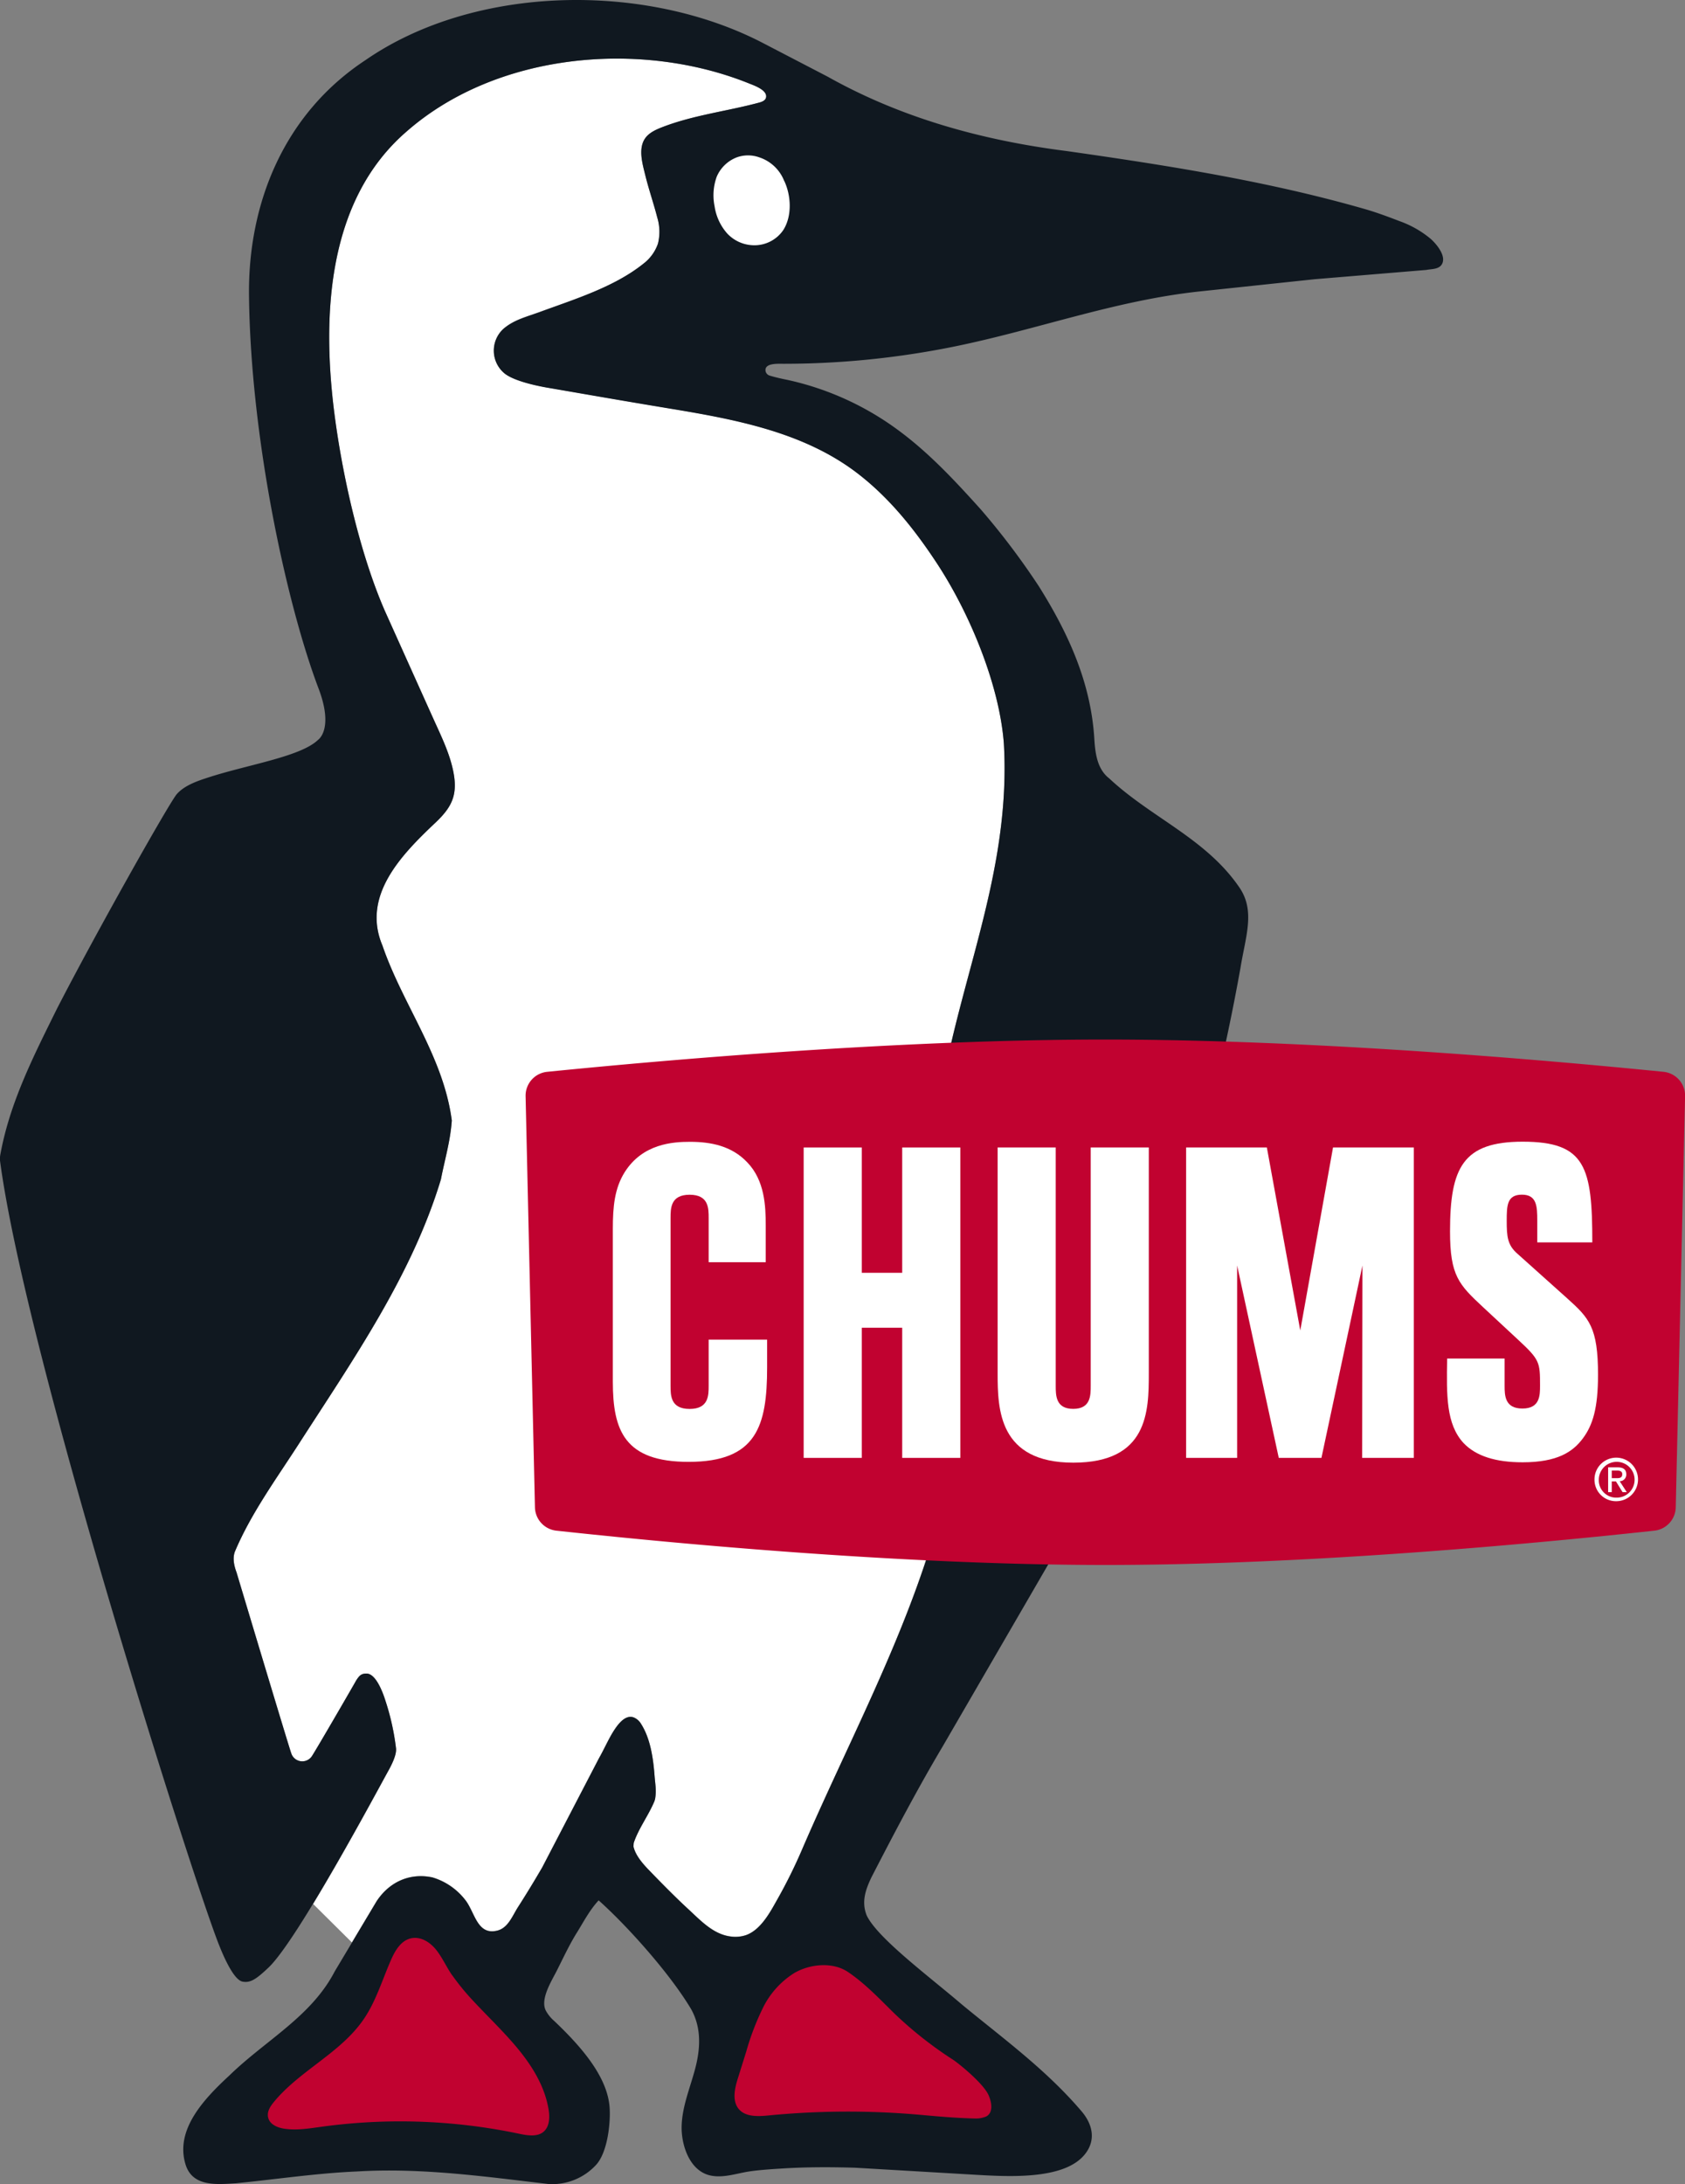<svg xmlns="http://www.w3.org/2000/svg" viewBox="0 0 510.28 661.14"><rect x="0" y="0" width="510.28" height="661.14" fill="#808080" stroke="none"/><defs><style>.cls-1{fill:#fff;}.cls-2{fill:#101820;}.cls-3{fill:#c10230;}</style></defs><g id="レイヤー_2" data-name="レイヤー 2"><g id="レイヤー_1-2" data-name="レイヤー 1"><path class="cls-1" d="M106.57,588l7.48-12.51c3.89-5.9,10.09-8.65,16.89-7.22a19.68,19.68,0,0,1,9.88,6.73c3,3.67,3.61,11,9.88,9.35,3.18-.84,4.49-4.45,6.11-7,2.57-4,5-8,7.39-12.1l17.2-33.07c1.41-2.47,2.57-5.1,4-7.53,1.23-2,3.63-5.8,6.46-4.82a4.53,4.53,0,0,1,2.24,1.91c2.88,4.47,3.72,10.5,4.12,15.69.21,2.67.6,4.49.17,7.07l-.19.66c-1.8,4.35-4.81,8.25-6.28,12.65l-.09,1.06c.54,2.61,2.77,5.16,4.26,6.74,3.85,4,8.21,8.44,12.3,12.22,3.71,3.41,7.52,7.61,12.76,8.31a10.13,10.13,0,0,0,4.92-.45c4.22-1.59,7-6.56,9.1-10.34a154.65,154.65,0,0,0,7.58-15.19c18.45-42.9,42.19-83.61,47.66-131.87,3.18-27.92-8.86-50.78-7.52-78.69,2.27-43.46,23.68-79.59,21.12-124.51-1.33-17.82-10.34-39.48-20.23-54.54-6.71-10.21-14.33-19.81-24.08-27.3-16.44-12.63-37.5-16.43-57.44-19.72-13.79-2.28-23.57-4-36.74-6.27-3.39-.6-9.8-2-12.64-4.2a8.93,8.93,0,0,1-.32-13.65c3.13-2.61,6.54-3.43,10.9-5C174,90.57,186,86.91,194.84,79.83a12.92,12.92,0,0,0,4.42-6.1,14.84,14.84,0,0,0-.22-7.9c-1.09-4.26-2.55-8.42-3.6-12.69-.82-3.35-2.21-7.91-.2-11.07,1.13-1.76,3.13-2.72,5.07-3.48,9.5-3.73,19.74-4.88,29.55-7.52.87-.23,1.89-.62,2.11-1.5.57-2.28-3.63-3.7-5.08-4.29C194,12,150.32,15.93,123.11,39.83c-24.09,20.8-25.88,56-21.57,87.4,2.5,18.24,7.68,40.89,15,57.67,0,0,14.67,32.62,14.73,32.74,2.39,5.31,5.06,10.67,6.11,16.45,1.23,6.79-.73,10.42-5.51,14.94-10.19,9.64-22.44,22.06-16.05,37.2,6.17,18,18.43,33.47,21,52.94-.42,6.27-2.16,11.93-3.29,17.82-8.76,29-26.47,54.37-43.06,80.13-6.9,10.7-14.51,21.1-19.36,32.63-.72,2-.2,4.31.51,6.19.47,1.57,15.94,53.14,16.59,54.82a3.5,3.5,0,0,0,6.21.9c1.48-2.23,13.29-22.63,13.46-23,.87-1.29,1.39-2.09,3.18-2.05,2.54.06,4.59,4.77,5.67,8.23a73.8,73.8,0,0,1,3.2,14.43c.18,1.88-1.16,4.57-2,6.17-2.07,3.75-13.17,24.52-23.11,40.9Z"/><path class="cls-2" d="M250.67,23.22C272.57,35.51,297,42.43,323,45.72c30.85,4.39,61.27,9.19,90.63,17.65,3.43,1,6.9,2.3,10.23,3.58a30.76,30.76,0,0,1,9.4,5.35c1.75,1.55,5,5.37,3.29,7.86-1,1.42-3.09,1.24-4.57,1.55l-33.81,2.81-34.77,3.69c-25.52,2.7-49.3,11.57-74.3,16.67a262,262,0,0,1-29.24,4.25q-7.45.65-14.95.88c-2.56.07-5.13.11-7.69.11-1.71,0-5.6-.24-5.4,2.06a1.77,1.77,0,0,0,1.24,1.51c1.91.58,3.86,1,5.47,1.32a88.06,88.06,0,0,1,33.77,15.42c9.22,6.83,17,15.21,24.68,23.73a222.3,222.3,0,0,1,17.65,23.36c9.09,14.49,15.73,29.28,16.77,46.11.27,4.34.84,9.16,4.51,12,12.66,11.85,29.14,18.14,39.24,32.75,5.14,7.21,2.07,14.94.51,24.62C366,346.9,349.79,397.57,329.59,447c-3.6,8.77-7.82,17.23-11.74,25.87l-32.33,55.72c-7.73,13-14.74,26.36-21.64,39.74-1.84,3.89-3,7.41-1.44,11.43,3.21,6.87,18.95,18.54,28.83,27,12.37,10.21,25.44,19.65,36.25,32.33,3.3,3.86,4.47,8.63,1.11,12.92-6,7.72-22.25,6.95-32.82,6.34l-36.88-2.16c-7.26-.21-14.53-.23-21.78.22-3.27.2-6.58.41-9.83.85-4,.54-8.18,2.18-12.24,1.27-6.32-1.41-8.84-9.34-8.65-15.07.19-5.91,2.56-11.47,4.06-17.12,1.63-6.13,2-12.45-1.2-18.16-6.42-10.79-19.39-25.25-28-32.92-2.77,3-4.53,6.47-6.59,9.77-2.27,3.63-4.17,7.74-6.1,11.56-1.55,3.06-5,8.46-3.36,11.93a11.15,11.15,0,0,0,2.58,3.23c7.62,7.24,15.89,16.36,16.76,25.8.42,4.49-.47,14-4.15,17.87a18.05,18.05,0,0,1-14.28,5.71c-18.64-2.16-38.21-5-58.08-3.8-12,.5-24.31,2.35-36.67,3.58-5.69.33-13.15,1.16-15.23-5.77-3.12-10.34,5.25-19.45,13.28-26.86,11-10.71,24.81-17.81,31.92-31.52l12.68-21.21c3.89-5.9,10.09-8.65,16.89-7.22a19.68,19.68,0,0,1,9.88,6.73c3,3.67,3.61,11,9.88,9.35,3.18-.84,4.49-4.45,6.11-7,2.57-4,5-8,7.39-12.1l17.2-33.07c1.41-2.47,2.57-5.1,4-7.53,1.23-2,3.63-5.8,6.46-4.82a4.53,4.53,0,0,1,2.24,1.91c2.88,4.47,3.72,10.5,4.12,15.69.21,2.67.6,4.49.17,7.07l-.19.66c-1.8,4.35-4.81,8.25-6.28,12.65l-.09,1.06c.54,2.61,2.77,5.16,4.26,6.74,3.85,4,8.21,8.44,12.3,12.22,3.71,3.41,7.52,7.61,12.76,8.31a10.13,10.13,0,0,0,4.92-.45c4.22-1.59,7-6.56,9.1-10.34a154.65,154.65,0,0,0,7.58-15.19c18.45-42.9,42.19-83.61,47.66-131.87,3.18-27.92-8.86-50.78-7.52-78.69,2.27-43.46,23.68-79.59,21.12-124.51-1.33-17.82-10.34-39.48-20.23-54.54-6.71-10.21-14.33-19.81-24.08-27.3-16.44-12.63-37.5-16.43-57.44-19.72-13.79-2.28-23.57-4-36.74-6.27-3.39-.6-9.8-2-12.64-4.2a8.93,8.93,0,0,1-.32-13.65c3.13-2.61,6.54-3.43,10.9-5C174,90.57,186,86.91,194.84,79.83a12.92,12.92,0,0,0,4.42-6.1,14.84,14.84,0,0,0-.22-7.9c-1.09-4.26-2.55-8.42-3.6-12.69-.82-3.35-2.21-7.91-.2-11.07,1.13-1.76,3.13-2.72,5.07-3.48,9.5-3.73,19.74-4.88,29.55-7.52.87-.23,1.89-.62,2.11-1.5.57-2.28-3.63-3.7-5.08-4.29C194,12,150.32,15.93,123.11,39.83c-24.09,20.8-25.88,56-21.57,87.4,2.5,18.24,7.68,40.89,15,57.67,0,0,14.67,32.62,14.73,32.74,2.39,5.31,5.06,10.67,6.11,16.45,1.23,6.79-.73,10.42-5.51,14.94-10.19,9.64-22.44,22.06-16.05,37.2,6.17,18,18.43,33.47,21,52.94-.42,6.27-2.16,11.93-3.29,17.82-8.76,29-26.47,54.37-43.06,80.13-6.9,10.7-14.51,21.1-19.36,32.63-.72,2-.2,4.31.51,6.19.47,1.57,15.94,53.14,16.59,54.82a3.5,3.5,0,0,0,6.21.9c1.48-2.23,13.29-22.63,13.46-23,.87-1.29,1.39-2.09,3.18-2.05,2.54.06,4.59,4.77,5.67,8.23a73.8,73.8,0,0,1,3.2,14.43c.18,1.88-1.16,4.57-2,6.17C114.7,541.2,90.3,587,81.39,595.53c-4,3.83-5.69,4.74-7.93,4.33-2.47-.46-5.32-6.54-7.09-11C58.6,569.46,7.7,409.75,0,351.32a7.6,7.6,0,0,1,.06-1.58c2.87-16,10.14-30.1,17.17-44.35,11.43-22.26,34-62.35,36.31-65s6.32-4,9.4-5c12-3.92,28-6.29,33.34-11.39,1.82-1.41,3.87-5.87.22-15.51-9.5-25-20.53-75-21.09-118.64C75,61.36,86.16,34.33,110.71,18.18,143.75-4.65,195.32-5.52,231,13Z"/><path class="cls-1" d="M237.52,54.8c2.07,4.45,2.38,10.55-.28,14.79a10.55,10.55,0,0,1-9.09,4.65,11.2,11.2,0,0,1-8-3.65,15.85,15.85,0,0,1-3.74-8.12,16.59,16.59,0,0,1,.63-8.95,10.82,10.82,0,0,1,6.12-5.9,10.06,10.06,0,0,1,6.74,0,12.18,12.18,0,0,1,7.6,7.21"/><path class="cls-3" d="M137,598a70.43,70.43,0,0,0,5.44,6.75c4,4.37,8.24,8.42,12.16,12.82s7.58,9.27,9.79,14.82a29.68,29.68,0,0,1,1.74,6.14c.4,2.39.32,5.22-1.54,6.79s-4.77,1.13-7.23.62a174.86,174.86,0,0,0-60.05-2.14c-3.74.51-7.55,1.15-11.28.57-2-.31-4.23-1.25-4.78-3.2s.65-3.63,1.85-5.07c7.87-9.44,20.13-14.72,27.05-24.88,3.7-5.42,5.59-11.83,8.22-17.84,1.24-2.84,3-5.9,6-6.61s5.88,1.15,7.74,3.49,3.09,5.19,4.81,7.66Z"/><path class="cls-3" d="M288.81,623.63c2.25,1.58,9,7.15,10.54,10.54,1,2.23,1.5,5.31-.65,6.49a8,8,0,0,1-3.46.63c-5.87-.14-10.9-.61-16.75-1.13a248.59,248.59,0,0,0-45.81.21c-3.2.32-7,.47-9-2s-1.2-6.16-.23-9.23L226,621a77.53,77.53,0,0,1,5.11-13.33,25.81,25.81,0,0,1,9.47-10.44c4.56-2.64,11.18-3.38,15.83-.54,6.06,3.92,11.74,10.33,15.58,13.88A118,118,0,0,0,288.81,623.63Z"/><path class="cls-3" d="M334.71,314.68c-62.16,0-131.94,6.05-169,9.77a7.26,7.26,0,0,0-6.54,7.4L162,456.29a7.28,7.28,0,0,0,6.48,7.06c37.72,4.09,105.62,10.38,166.27,10.38S463.26,467.44,501,463.35a7.27,7.27,0,0,0,6.48-7.06l2.82-124.44a7.26,7.26,0,0,0-6.53-7.4C466.65,320.73,396.87,314.68,334.71,314.68Z"/><polygon class="cls-1" points="243.38 347.35 260.98 347.35 260.98 385.29 273.22 385.29 273.22 347.35 290.82 347.35 290.82 441.32 273.22 441.32 273.22 401.92 260.98 401.92 260.98 441.32 243.38 441.32 243.38 347.35"/><path class="cls-1" d="M330.31,419.42V347.35H347.9v68.41c0,11.58-.28,27-22.85,27s-22.93-16.12-22.93-27V347.35h17.59v72.07c0,3,0,7.06,5.3,7.06S330.31,422.42,330.31,419.42Z"/><polygon class="cls-1" points="428.15 347.35 428.15 441.32 412.51 441.32 412.6 383.08 400.18 441.32 387.26 441.32 374.65 383.08 374.65 441.32 359.2 441.32 359.2 347.35 383.65 347.35 393.77 402.75 403.69 347.35 428.15 347.35"/><path class="cls-1" d="M455.65,419.42v-8.18h-17.4c-.2,11.31-.3,19.83,4.94,25.56,3.8,4,9.79,5.85,17.91,5.85,10.59,0,15.22-3.19,18.21-7.18s4.63-9.06,4.63-19.31c0-14.37-2.68-17.17-9.36-23.16l-15-13.44c-3.1-2.65-3.29-5.34-3.29-10s.08-7.92,4.62-7.92,4.63,3.62,4.63,7.92v6.52h16.67c0-22.82-2.05-30.48-21.09-30.48-18.11,0-22,7.86-22,27.16,0,13.44,2.67,16.1,10.08,23l10.6,9.85c6.48,6,6.58,6.76,6.58,13.77,0,3,0,7-5.34,7S455.65,422.41,455.65,419.42Z"/><path class="cls-1" d="M203.07,419.43c0,3,0,7.07,5.77,7.07s5.77-4.09,5.77-7.07V405.51h17.7v8.39c0,17.84-3.2,28.62-23.78,28.62-19.35,0-22.94-9.45-22.94-24.23V372c0-6.66.5-12.25,3.59-17.17,5.46-8.65,14.62-9.19,19.77-9.19,6.27,0,12.65,1.2,17.39,6.26,5.24,5.46,5.55,13.18,5.55,19v11.18H214.61V368.73c0-3,0-7.07-5.77-7.07s-5.77,4.09-5.77,7.07Z"/><path class="cls-1" d="M482.87,447.91a6.59,6.59,0,1,1,6.61,6.52,6.5,6.5,0,0,1-6.61-6.52m6.61,5.44a5.42,5.42,0,1,0-5.3-5.44,5.25,5.25,0,0,0,5.3,5.44m-1.38-1.67H487v-7.5h2.85c1.77,0,2.65.66,2.65,2.14a2,2,0,0,1-2,2.06l2.14,3.3h-1.27l-2-3.24H488.1Zm1.35-4.22c1,0,1.83-.06,1.83-1.22,0-.93-.83-1.09-1.63-1.09H488.1v2.31Z"/></g></g></svg>